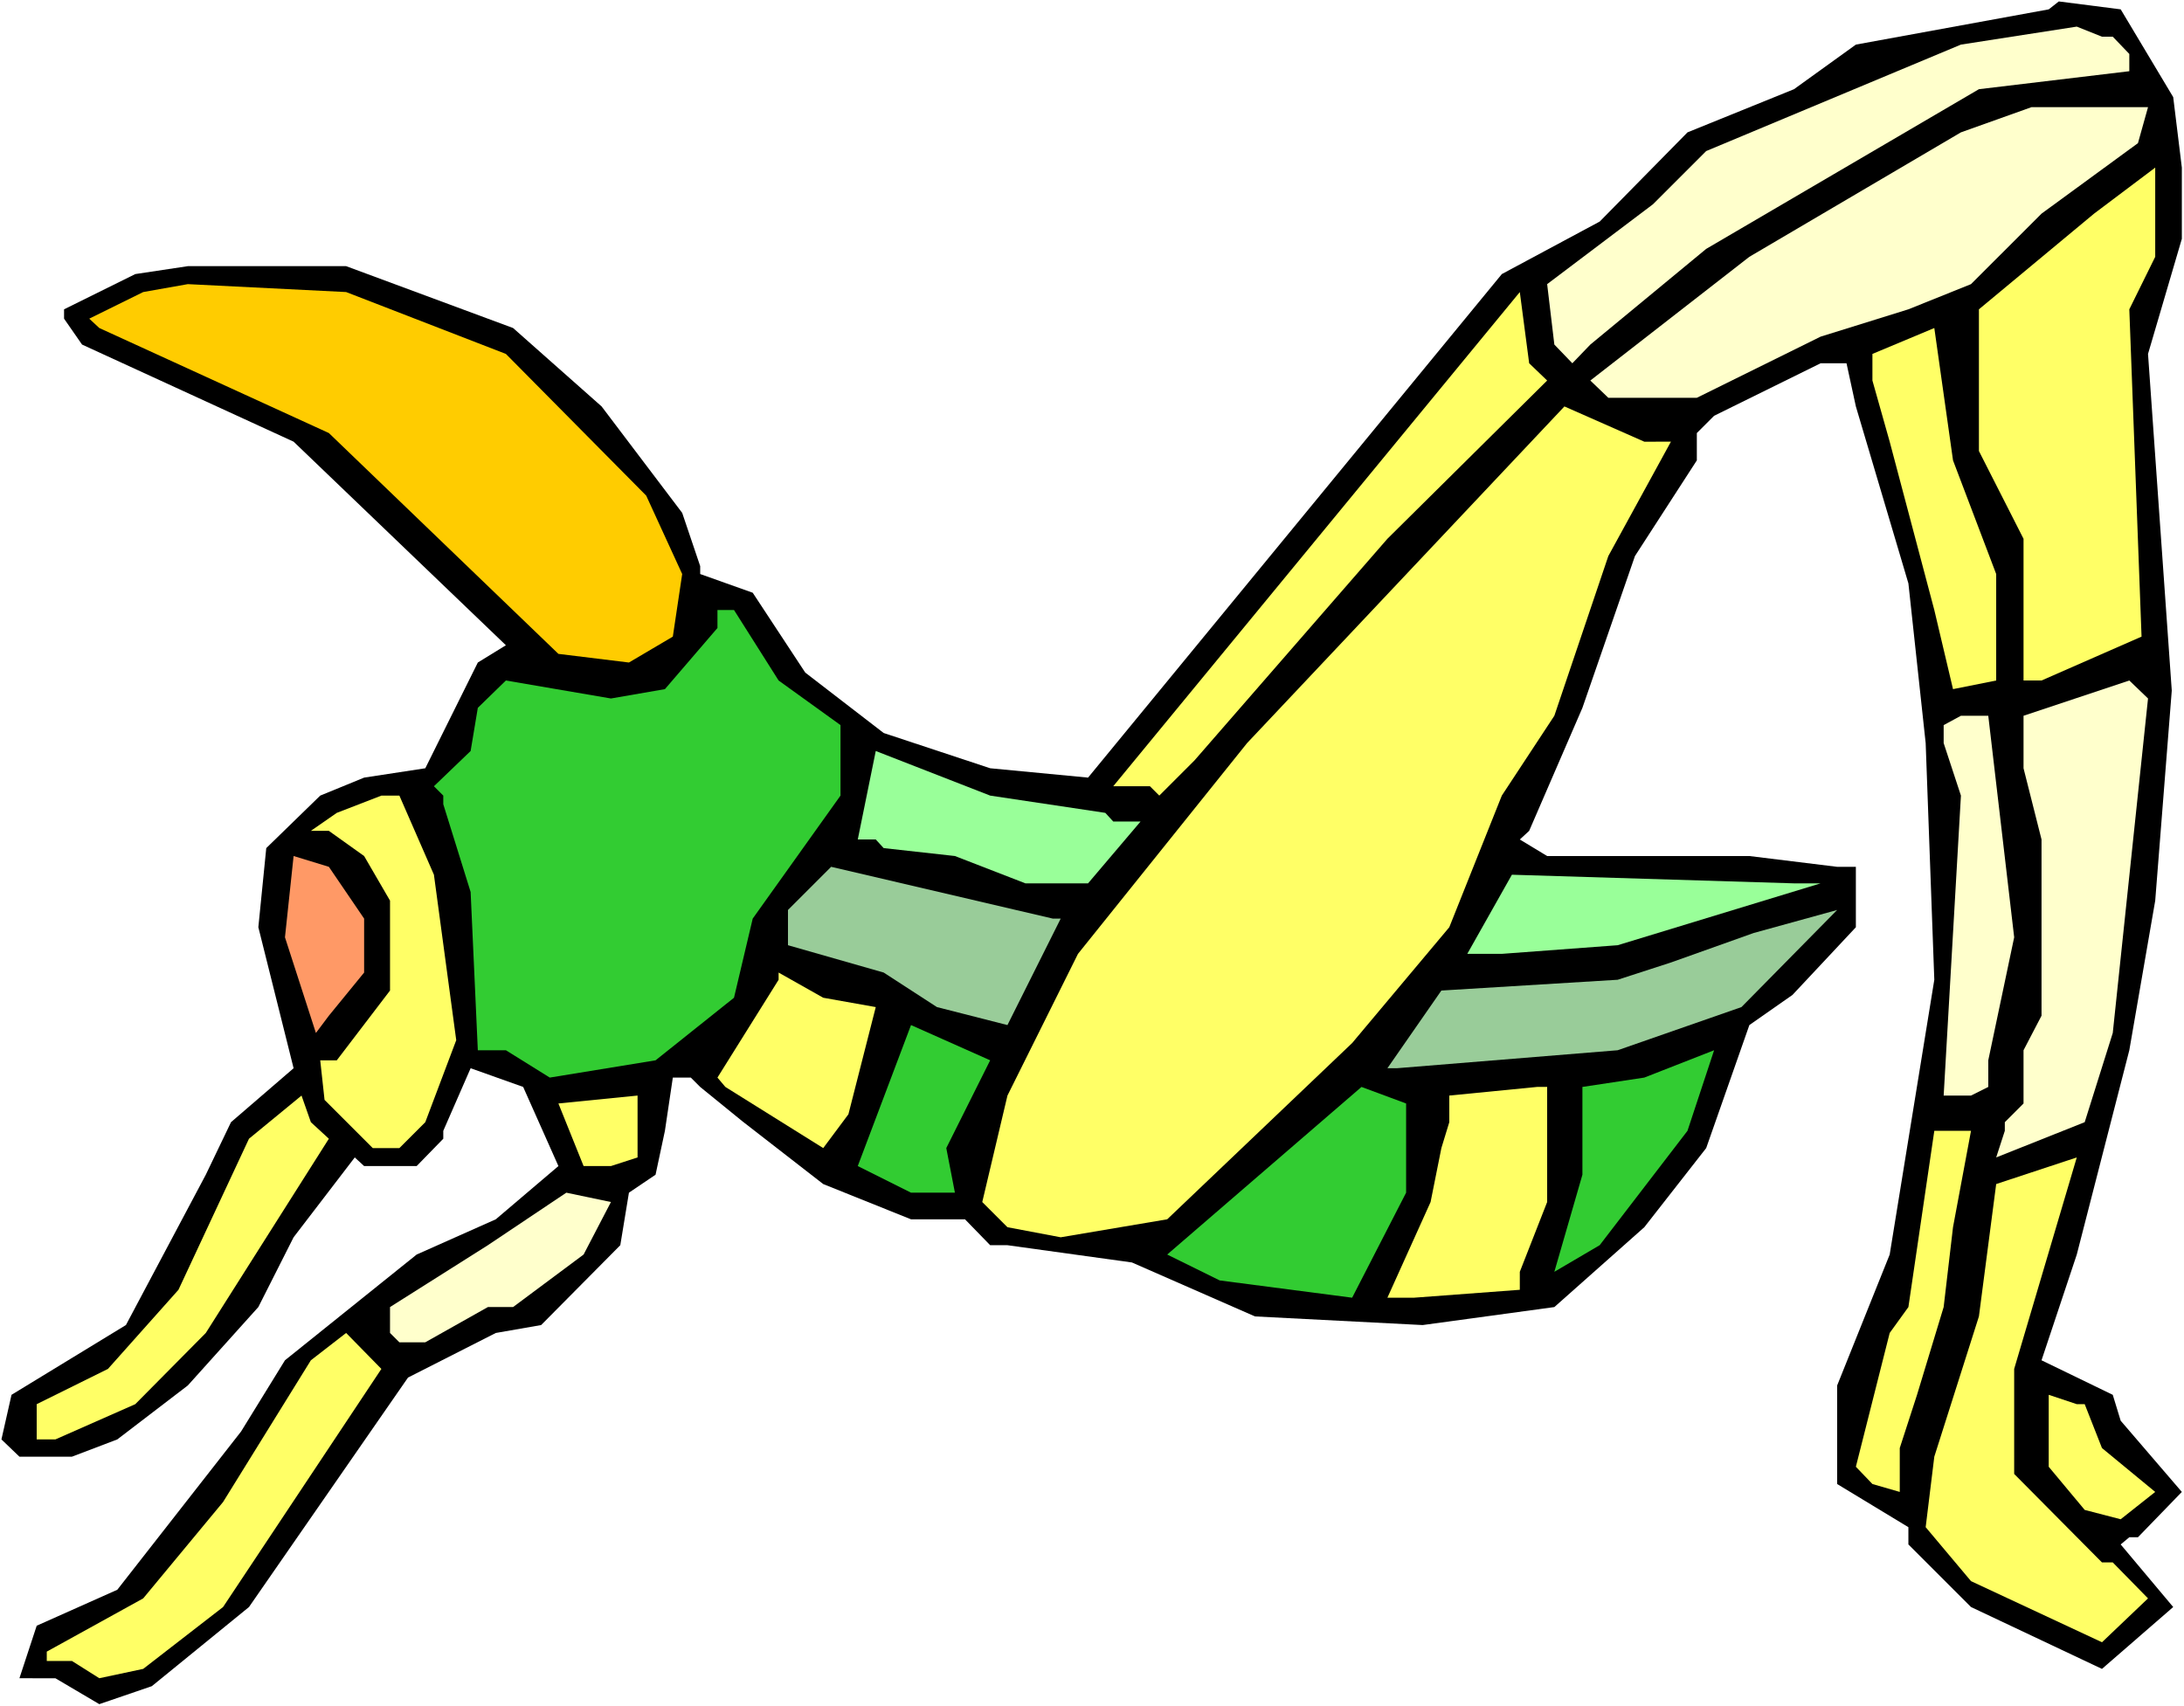 <?xml version="1.0" encoding="UTF-8" standalone="no"?>
<svg
   version="1.0"
   width="129.766mm"
   height="101.39mm"
   id="svg30"
   sodipodi:docname="Bug 060.wmf"
   xmlns:inkscape="http://www.inkscape.org/namespaces/inkscape"
   xmlns:sodipodi="http://sodipodi.sourceforge.net/DTD/sodipodi-0.dtd"
   xmlns="http://www.w3.org/2000/svg"
   xmlns:svg="http://www.w3.org/2000/svg">
  <rect width="100%" height="100%" fill="#808080" stroke="none"/>
  <sodipodi:namedview
     id="namedview30"
     pagecolor="#ffffff"
     bordercolor="#000000"
     borderopacity="0.25"
     inkscape:showpageshadow="2"
     inkscape:pageopacity="0.0"
     inkscape:pagecheckerboard="0"
     inkscape:deskcolor="#d1d1d1"
     inkscape:document-units="mm" />
  <defs
     id="defs1">
    <pattern
       id="WMFhbasepattern"
       patternUnits="userSpaceOnUse"
       width="6"
       height="6"
       x="0"
       y="0" />
  </defs>
  <path
     style="fill:#ffffff;fill-opacity:1;fill-rule:evenodd;stroke:none"
     d="M 0,383.208 H 490.455 V 0 H 0 Z"
     id="path1" />
  <path
     style="fill:#000000;fill-opacity:1;fill-rule:evenodd;stroke:none"
     d="m 488.031,21.81 1.939,15.832 v 15.994 l -7.595,25.849 5.333,75.608 -3.717,47.174 -5.818,33.603 -11.797,45.882 -7.918,23.749 15.998,7.755 1.778,5.816 13.736,15.994 -9.858,10.178 h -1.939 l -1.939,1.616 11.797,14.055 -15.998,13.894 -29.411,-13.894 -14.059,-14.055 v -3.877 l -15.998,-9.693 v -22.133 l 11.797,-29.403 10.019,-61.714 -1.939,-53.152 -3.878,-35.865 -11.797,-39.742 -2.101,-9.693 h -5.818 l -23.917,11.793 -3.878,3.877 v 6.139 l -13.898,21.487 -11.797,34.088 -11.958,27.626 -2.101,1.939 6.141,3.716 h 45.41 l 19.715,2.423 h 4.202 v 13.571 l -14.221,15.186 -9.696,6.785 -9.696,27.626 -13.898,17.771 -20.2,17.933 -29.573,4.039 -37.653,-1.939 -27.634,-12.117 -27.957,-3.877 h -3.878 l -5.656,-5.816 h -12.12 l -19.715,-7.916 -18.099,-14.055 -9.534,-7.755 -2.101,-2.1 h -4.04 l -1.778,11.955 -2.101,9.855 -5.979,4.039 -1.939,11.793 -17.776,17.933 -10.181,1.777 -19.715,10.016 -35.714,51.536 -21.816,17.771 -11.797,4.039 -9.858,-5.816 H 4.363 L 8.242,365.114 26.341,357.036 54.136,321.494 l 9.858,-15.994 29.573,-23.749 17.776,-7.916 14.059,-11.955 -7.918,-17.771 -11.797,-4.2 -6.141,14.055 v 1.777 l -5.979,6.139 H 81.77 L 79.669,259.942 65.933,277.874 58.014,293.545 42.178,311.154 26.341,323.271 16.16,327.148 H 4.363 L 0.323,323.271 2.586,313.255 28.28,297.584 l 17.938,-33.765 5.656,-11.793 14.059,-12.117 -7.918,-31.665 1.778,-17.771 12.12,-11.793 9.858,-4.039 13.736,-2.1 11.797,-23.749 6.302,-3.877 -47.672,-45.72 -47.51,-21.81 -4.04,-5.816 v -2.1 l 15.998,-7.916 11.797,-1.777 h 35.552 l 37.491,13.894 19.877,17.609 18.099,23.91 4.04,11.955 v 1.777 l 11.797,4.2 11.797,17.933 17.614,13.571 23.917,7.916 21.978,2.1 92.92,-113.088 21.978,-11.793 19.715,-20.033 23.917,-9.693 13.898,-10.016 43.309,-7.916 2.262,-1.777 13.898,1.777 z"
     id="path2" />
  <path
     style="fill:#ffffcc;fill-opacity:1;fill-rule:evenodd;stroke:none"
     d="m 474.457,8.239 3.717,3.877 v 3.877 l -33.774,4.039 -61.246,35.865 -26.018,21.487 -4.04,4.2 -4.04,-4.2 -1.616,-13.571 23.755,-17.933 11.958,-11.955 57.206,-23.91 26.018,-4.039 5.656,2.262 z"
     id="path3" />
  <path
     style="fill:#ffffcc;fill-opacity:1;fill-rule:evenodd;stroke:none"
     d="m 480.113,32.149 -21.654,15.832 -15.837,15.832 -14.059,5.654 -19.715,6.139 -27.795,13.732 h -19.877 l -4.04,-3.877 35.714,-27.787 47.51,-27.949 15.837,-5.654 h 26.179 z"
     id="path4" />
  <path
     style="fill:#ffff66;fill-opacity:1;fill-rule:evenodd;stroke:none"
     d="m 478.174,69.469 2.747,73.507 -22.462,9.855 h -4.04 V 121.005 L 444.399,101.295 V 69.469 l 25.856,-21.487 13.736,-10.34 v 20.033 z"
     id="path5" />
  <path
     style="fill:#ffcc00;fill-opacity:1;fill-rule:evenodd;stroke:none"
     d="m 113.605,79.485 31.512,31.826 8.08,17.609 -2.101,14.055 -9.858,5.816 -15.837,-1.939 -51.55,-49.597 -51.55,-23.587 -2.262,-2.1 12.12,-5.978 10.019,-1.777 35.552,1.777 z"
     id="path6" />
  <path
     style="fill:#ffff66;fill-opacity:1;fill-rule:evenodd;stroke:none"
     d="m 347.44,85.462 -35.875,35.542 -43.309,49.759 -7.918,7.916 -2.101,-2.1 h -8.242 l 91.304,-110.988 2.101,15.994 z"
     id="path7" />
  <path
     style="fill:#ffff66;fill-opacity:1;fill-rule:evenodd;stroke:none"
     d="m 448.278,128.921 v 23.91 l -9.696,1.939 -4.202,-17.771 -10.019,-37.804 -3.878,-13.732 v -5.978 l 13.898,-5.816 4.202,29.726 z"
     id="path8" />
  <path
     style="fill:#ffff66;fill-opacity:1;fill-rule:evenodd;stroke:none"
     d="m 375.235,99.195 -14.059,25.687 -12.12,35.865 -11.797,17.933 -11.797,29.565 -21.816,26.01 -41.531,39.581 -23.917,4.039 -11.958,-2.262 -5.656,-5.654 5.656,-23.91 15.837,-31.826 37.976,-47.336 71.266,-75.608 17.938,7.916 z"
     id="path9" />
  <path
     style="fill:#32cc32;fill-opacity:1;fill-rule:evenodd;stroke:none"
     d="m 174.851,152.831 13.898,10.016 v 15.832 l -19.715,27.626 -4.202,17.771 -17.614,14.055 -23.755,3.877 -9.858,-6.139 h -6.302 l -1.616,-35.542 -6.141,-19.71 v -1.939 l -2.101,-2.1 8.242,-7.916 1.616,-9.693 6.302,-6.139 23.594,4.039 12.12,-2.1 11.797,-13.732 v -4.039 h 3.717 z"
     id="path10" />
  <path
     style="fill:#ffffcc;fill-opacity:1;fill-rule:evenodd;stroke:none"
     d="m 474.457,231.993 -6.302,20.033 -19.877,7.916 1.939,-5.978 v -1.939 l 4.202,-4.2 v -11.955 l 4.04,-7.755 V 188.534 L 454.419,172.541 V 160.747 l 23.755,-7.916 4.202,4.039 z"
     id="path11" />
  <path
     style="fill:#ffffcc;fill-opacity:1;fill-rule:evenodd;stroke:none"
     d="m 452.318,210.506 -5.818,27.626 v 5.978 l -3.878,1.939 h -6.141 l 3.878,-67.368 -3.878,-11.793 v -4.039 l 3.878,-2.1 h 6.141 z"
     id="path12" />
  <path
     style="fill:#99ff99;fill-opacity:1;fill-rule:evenodd;stroke:none"
     d="m 248.217,182.557 1.778,1.939 h 6.141 l -11.797,13.894 h -14.059 l -15.837,-6.139 -15.998,-1.777 -1.778,-1.939 h -4.04 l 4.04,-19.871 25.694,10.016 z"
     id="path13" />
  <path
     style="fill:#ffff66;fill-opacity:1;fill-rule:evenodd;stroke:none"
     d="m 97.445,196.451 5.01,37.158 -6.949,18.417 -5.818,5.816 h -5.979 l -10.827,-10.824 -0.97,-8.886 h 3.717 l 11.958,-15.671 v -20.194 l -5.818,-10.016 -7.918,-5.654 h -4.04 l 5.818,-4.039 10.019,-3.877 h 4.04 z"
     id="path14" />
  <path
     style="fill:#ff9966;fill-opacity:1;fill-rule:evenodd;stroke:none"
     d="m 81.77,206.305 v 12.117 l -7.918,9.693 -2.909,3.877 -6.949,-21.487 1.939,-18.256 7.918,2.423 z"
     id="path15" />
  <path
     style="fill:#99cc99;fill-opacity:1;fill-rule:evenodd;stroke:none"
     d="m 238.198,206.305 -11.958,23.91 -15.837,-4.039 -11.958,-7.755 -21.493,-6.139 v -7.916 l 9.696,-9.693 49.773,11.632 z"
     id="path16" />
  <path
     style="fill:#99ff99;fill-opacity:1;fill-rule:evenodd;stroke:none"
     d="m 408.848,198.389 -45.571,13.894 -26.018,1.939 h -7.757 l 10.019,-17.771 63.347,1.939 z"
     id="path17" />
  <path
     style="fill:#99cc99;fill-opacity:1;fill-rule:evenodd;stroke:none"
     d="m 363.276,235.87 -49.611,4.039 h -2.101 l 12.12,-17.448 39.592,-2.423 11.958,-3.877 18.584,-6.624 18.746,-5.17 -21.493,21.81 z"
     id="path18" />
  <path
     style="fill:#ffff66;fill-opacity:1;fill-rule:evenodd;stroke:none"
     d="m 196.667,226.177 -6.141,24.072 -5.656,7.593 -21.978,-13.732 -1.778,-2.1 13.736,-21.971 v -1.616 l 10.019,5.654 z"
     id="path19" />
  <path
     style="fill:#32cc32;fill-opacity:1;fill-rule:evenodd;stroke:none"
     d="m 212.504,257.841 1.939,10.016 h -9.858 l -11.958,-5.978 11.958,-31.665 17.776,7.916 z"
     id="path20" />
  <path
     style="fill:#32cc32;fill-opacity:1;fill-rule:evenodd;stroke:none"
     d="m 359.236,279.651 -10.181,5.978 6.302,-21.81 v -19.71 l 13.898,-2.1 15.675,-6.139 -5.979,18.094 z"
     id="path21" />
  <path
     style="fill:#32cc32;fill-opacity:1;fill-rule:evenodd;stroke:none"
     d="m 315.766,267.858 -12.12,23.587 -29.734,-3.877 -11.797,-5.816 43.632,-37.642 10.019,3.716 z"
     id="path22" />
  <path
     style="fill:#ffff66;fill-opacity:1;fill-rule:evenodd;stroke:none"
     d="m 347.44,269.958 -6.141,15.671 v 4.039 l -23.755,1.777 h -5.979 l 9.696,-21.487 2.424,-12.117 1.778,-5.816 v -5.978 l 19.715,-1.939 h 2.262 z"
     id="path23" />
  <path
     style="fill:#ffff66;fill-opacity:1;fill-rule:evenodd;stroke:none"
     d="m 73.851,255.741 -27.634,43.62 -15.837,15.994 -17.938,7.916 H 8.242 v -7.916 l 15.998,-7.916 15.837,-17.771 15.837,-33.926 11.797,-9.693 2.101,5.978 z"
     id="path24" />
  <path
     style="fill:#ffff66;fill-opacity:1;fill-rule:evenodd;stroke:none"
     d="m 137.198,261.88 h -6.141 l -5.656,-14.055 17.776,-1.777 v 13.894 z"
     id="path25" />
  <path
     style="fill:#ffff66;fill-opacity:1;fill-rule:evenodd;stroke:none"
     d="m 438.582,275.612 -2.101,17.933 -5.979,19.71 -3.878,11.955 v 9.855 l -6.141,-1.777 -3.717,-3.877 7.595,-30.049 4.202,-5.816 5.818,-39.581 h 8.242 z"
     id="path26" />
  <path
     style="fill:#ffff66;fill-opacity:1;fill-rule:evenodd;stroke:none"
     d="m 452.318,331.026 19.715,19.871 h 2.424 l 7.918,8.078 -10.342,9.855 -29.411,-13.732 -10.181,-12.117 1.939,-15.832 10.019,-31.503 3.878,-29.726 18.099,-5.978 -14.059,47.497 z"
     id="path27" />
  <path
     style="fill:#ffffcc;fill-opacity:1;fill-rule:evenodd;stroke:none"
     d="m 131.057,281.752 -15.837,11.793 h -5.656 l -14.059,7.916 h -5.818 l -2.101,-2.1 v -5.816 l 21.978,-13.894 17.614,-11.793 10.019,2.1 z"
     id="path28" />
  <path
     style="fill:#ffff66;fill-opacity:1;fill-rule:evenodd;stroke:none"
     d="m 50.096,360.913 -17.938,13.894 -9.858,2.1 -6.141,-3.877 h -5.656 v -2.1 l 21.654,-11.955 17.938,-21.648 19.715,-31.826 7.918,-6.139 7.918,8.078 z"
     id="path29" />
  <path
     style="fill:#ffff66;fill-opacity:1;fill-rule:evenodd;stroke:none"
     d="m 468.155,315.355 3.878,9.855 11.958,9.855 -7.757,6.139 -8.08,-2.1 -8.08,-9.693 V 313.255 l 6.302,2.1 z"
     id="path30" />
</svg>
